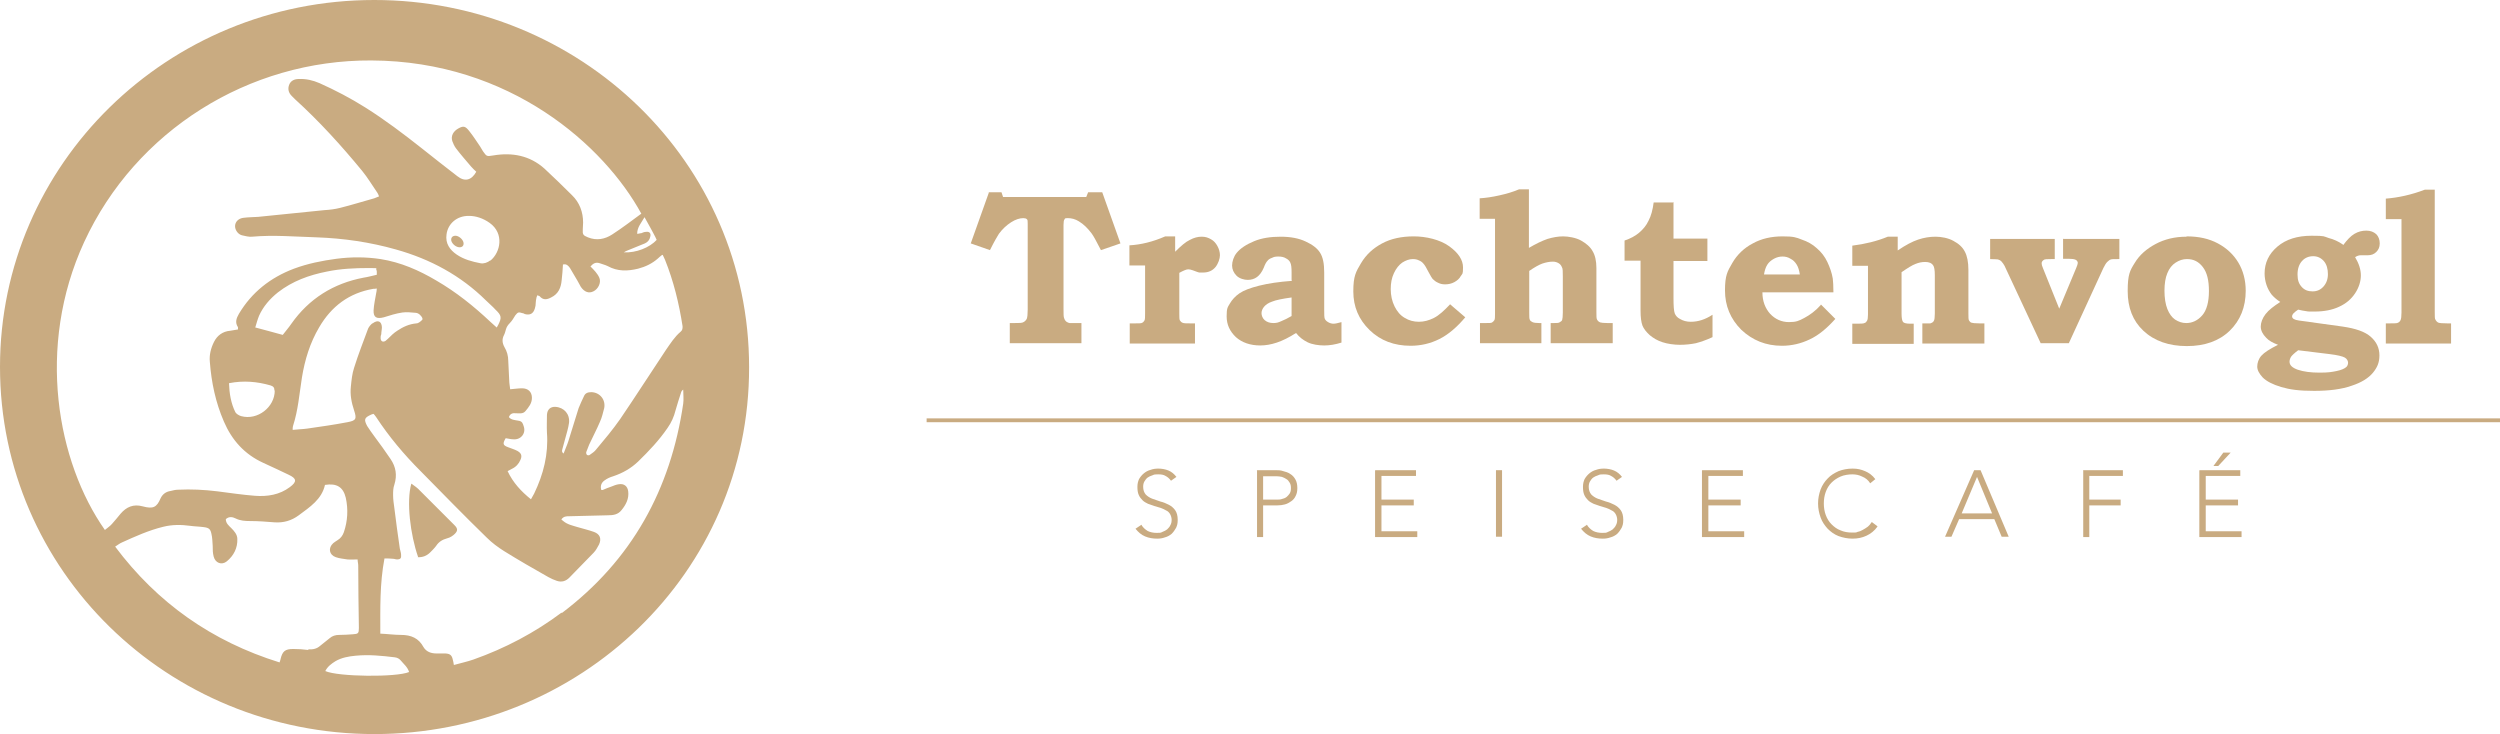 <?xml version="1.0" encoding="UTF-8"?>
<svg id="Ebene_1" xmlns="http://www.w3.org/2000/svg" version="1.1" viewBox="0 0 781.6 229.5">
  <!-- Generator: Adobe Illustrator 29.6.1, SVG Export Plug-In . SVG Version: 2.1.1 Build 9)  -->
  <defs>
    <style>
      .st0 {
        fill: none;
        stroke: #c9ab81;
        stroke-width: 1.2px;
      }

      .st1 {
        fill: #c9ab81;
      }
    </style>
  </defs>
  <path class="st1" d="M142.4,73.7c-1,0-1.5.7-1.3,1.6.3,1,1.4,1.9,2.4,2s1.6-.5,1.4-1.5c-.2-1-1.5-2.1-2.5-2.1h0Z"/>
  <path class="st1" d="M117,0C52.3,0,0,51.4,0,114.7c0,63.6,52.3,114.8,117.1,114.8,63.9,0,117.2-50.2,117.1-114.7C234.2,50.6,181.3,0,117,0ZM207.2,79.7c.3.6.5,1,.7,1.5,2.7,6.7,4.4,13.7,5.5,20.8,0,.7,0,1.2-.6,1.7-1.9,1.6-3.2,3.7-4.6,5.7-4.8,7.2-9.4,14.4-14.3,21.6-2.3,3.3-4.9,6.4-7.5,9.5-.5.7-1.3,1.2-2,1.7-.2.2-.7.2-.9,0-.2-.2-.3-.6-.2-.9.3-.8.6-1.5.9-2.3,1.1-2.4,2.4-4.8,3.4-7.2.6-1.3.9-2.7,1.3-4.2.5-2.6-1.3-4.9-4-5-1.1,0-1.9.3-2.3,1.2-.6,1.3-1.2,2.5-1.7,3.8-1.1,3.4-2.1,6.9-3.2,10.3-.4,1.3-1,2.5-1.5,3.9-.8-.6-.4-1.2-.3-1.7.5-1.8,1-3.7,1.5-5.5.2-.8.4-1.6.5-2.4.3-2.7-1.5-4.8-4.2-5-1.6-.1-2.6.8-2.7,2.5,0,1.8-.1,3.7,0,5.6.5,6.7-1.1,13-4,19-.3.6-.6,1.1-1,1.8-3.1-2.5-5.6-5.2-7.3-8.8.5-.2.8-.5,1.3-.7,1.3-.6,2.2-1.6,2.7-2.8.6-1.3.3-2.1-.9-2.8-.9-.5-2-.8-3-1.2-1.6-.6-1.7-1.1-.7-2.8.5.1,1.1.2,1.7.3,1.4.2,2.6,0,3.5-1.1.9-1.2.7-2.4.2-3.6-.3-.8-.8-1-1.6-1.1-1-.2-2.1-.2-2.8-1.1.4-1.1,1.2-1.3,2.1-1.2,1.1,0,2.3.3,3.1-.7,1-1.2,2-2.4,2-4.1,0-1.9-1.2-3-3.1-3-1.2,0-2.3.2-3.7.3-.1-1-.3-1.9-.3-2.8-.1-2-.2-4.1-.3-6.1,0-1.5-.4-3-1.2-4.3-.7-1.3-.8-2.5-.1-3.8.3-.6.4-1.2.6-1.8.2-.7.6-1.3,1.2-1.9.7-.7,1.2-1.6,1.7-2.4.8-1,1-1.1,2.2-.7.3,0,.6.2.8.3,1.6.4,2.6-.1,3.1-1.7.2-.6.3-1.2.3-1.9,0-.5.1-.9.2-1.4,0-.3.2-.5.3-.9.3.1.5.2.7.3,1.1,1.3,2.3,1.1,3.6.4,2.3-1.1,3.1-3.1,3.3-5.4.2-1.6.3-3.2.4-4.9,1.1-.3,1.7.4,2.2,1.1.8,1.3,1.5,2.6,2.3,3.9.4.7.7,1.3,1.1,2,1.1,1.6,2.5,2.1,3.9,1.4,1.5-.7,2.5-2.7,1.9-4.2-.3-.7-.7-1.3-1.2-1.9-.5-.6-1-1.1-1.6-1.7.9-1,1.7-1.4,2.9-1,.8.3,1.7.5,2.5.9,3.1,1.7,6.2,1.6,9.5.8,2.3-.6,4.4-1.6,6.2-3.2.4-.4.8-.7,1.3-1.1h0ZM203.5,71.5c.6,1.2,1.3,2.3,1.8,3.5-2.2,2.4-6.4,4.1-10.3,3.9.5-.3.9-.5,1.2-.6,1.8-.7,3.6-1.5,5.4-2.2.9-.4,1.5-1.1,1.7-2.1.3-1.1-.3-1.7-1.4-1.5-.5,0-.9.2-1.4.4-.4,0-.8.2-1.3.2,0-2.1,1.3-3.4,2.3-5.2.7,1.3,1.4,2.5,2,3.6h0ZM32.8,165.7c-14.9-21.2-21.6-57.2-6.5-90,16.1-34.9,51.5-57,89.8-56.8,43.5.2,72.9,26.8,84.4,47.9-3,2.2-6,4.5-9.1,6.5-2.3,1.5-4.9,2-7.6.9-1.5-.6-1.7-.9-1.6-2.5,0-.7.1-1.4.1-2.1,0-3.3-1.1-6.3-3.5-8.6-2.8-2.8-5.7-5.6-8.6-8.3-4.6-4.1-10.1-5.1-16-4.1-2,.3-2,.4-3.2-1.3-.3-.5-.6-1-.9-1.5-1.1-1.6-2.1-3.2-3.3-4.7-1.3-1.7-1.9-1.8-3.4-1-1.7.9-2.5,2.4-2,4,.3.8.6,1.5,1.1,2.2,1.5,2,3.2,3.9,4.8,5.8.5.6,1.1,1.1,1.6,1.6-1.5,2.7-3.6,3.2-5.9,1.4-3.7-2.8-7.4-5.8-11.1-8.7-5.7-4.5-11.5-8.9-17.7-12.8-4.6-2.9-9.4-5.4-14.3-7.6-2.1-.9-4.2-1.4-6.5-1.3-1.3,0-2.5.5-3,1.8-.5,1.3-.2,2.5.8,3.5.3.3.7.7,1,1,7.6,6.9,14.5,14.5,21,22.4,1.8,2.2,3.2,4.6,4.8,6.9.2.3.3.6.5,1.1-.5.2-1,.4-1.5.6-3.6,1-7.1,2.1-10.7,3-1.6.4-3.2.6-4.9.7-6.9.7-13.8,1.4-20.7,2.1-1.5.1-3.1.1-4.6.3-2.4.3-3.4,2.6-1.9,4.5.4.5,1,.9,1.6,1,.9.2,2,.5,3,.4,6.8-.6,13.5,0,20.2.2,8.4.3,16.7,1.5,24.8,3.8,10.7,3,20.2,8.1,28.1,15.9,1,1,2.1,1.9,3,2.9,1.9,1.8,2,2.5.9,4.7-.1.2-.3.5-.5.9-.7-.6-1.3-1.2-2-1.8-5.2-4.9-10.7-9.3-16.9-12.9-5.4-3.2-11.1-5.7-17.4-6.7-4.6-.7-9.2-.7-13.8-.1-4.5.6-9,1.5-13.3,3.1-7.4,2.8-13.2,7.4-17.2,14.1-.8,1.4-1.3,2.7-.3,4.2,0,.1,0,.3,0,.7-.8.1-1.6.3-2.4.4-2.4.2-4.1,1.5-5.1,3.5-1,2-1.5,4.1-1.3,6.2.5,6.5,1.8,12.7,4.4,18.7,2.5,5.8,6.4,10.2,12.3,12.9,2.6,1.2,5.2,2.4,7.9,3.7,2.6,1.2,2.7,2.2.4,3.9-3.2,2.4-7,3-10.9,2.7-3.9-.3-7.9-.9-11.8-1.4-4.1-.5-8.1-.7-12.2-.5-.8,0-1.6.2-2.4.4-1.4.2-2.5,1-3.1,2.3-1.2,2.8-2.3,3.4-5.6,2.5-2.9-.8-5.1.2-6.9,2.3-.9,1.1-1.8,2.2-2.7,3.2-.6.7-1.4,1.2-2.1,1.8h0ZM153.3,81.4c-.9.7-2,1.1-3.1.9-2.6-.5-5.2-1.2-7.4-2.7-2.2-1.5-3.6-3.5-3.2-6.3.4-3.3,3.2-5.9,7.1-5.8,2,0,4.3.7,6.4,2.2,4.6,3.3,3.4,9.2.2,11.8ZM116.4,101.1c-.5.4-1,1-1.3,1.6-1.5,4.1-3.1,8.1-4.4,12.3-.6,1.8-.8,3.8-1,5.8-.3,2.6.2,5.1,1,7.5.9,2.7.6,3.2-2.1,3.7-4.2.8-8.4,1.4-12.6,2-1.4.2-2.9.2-4.5.4,0-.5,0-.9.1-1.2,1.6-4.9,2-10.1,2.8-15.2.9-5.5,2.5-10.8,5.4-15.7,3.8-6.5,9.3-10.7,16.9-12,.3,0,.6,0,1.1-.1,0,.6-.1,1-.2,1.5-.3,1.8-.7,3.5-.8,5.3-.1,2.2.9,2.8,3.2,2.2,1.9-.6,3.8-1.2,5.8-1.5,1.4-.2,2.8,0,4.2.1.2,0,.5.1.7.2.8.4,1.7,1.6,1.3,2-.5.5-1.2,1.1-1.8,1.1-2.3.2-4.2,1.1-6,2.3-1.1.7-2,1.6-2.9,2.5-.3.2-.5.5-.8.7-.9.5-1.5,0-1.5-.9s.1-.8.2-1.2c0-.7.2-1.5.2-2.2-.1-1.9-1.3-2.4-2.9-1.2h0ZM79.8,102.4c.4-1.3.7-2.5,1.2-3.7,1.3-2.9,3.4-5.3,5.9-7.3,4.5-3.5,9.7-5.4,15.3-6.5,4.3-.9,8.7-1.1,13.1-1.1s1.5.2,2.3.2c0,.3.2.6.2.9,0,.3,0,.6,0,1-1.4.3-2.7.7-4.1.9-9.5,1.8-17.1,6.6-22.6,14.4-.8,1.2-1.8,2.3-2.7,3.5-2.8-.8-5.6-1.5-8.5-2.3h0ZM85.9,122.1c0,5.2-5.4,9.4-10.5,8-.7-.2-1.5-.7-1.8-1.2-1.4-2.8-1.9-5.9-2-9.1,4.6-.9,8.8-.5,13,.7.9.3,1.2.7,1.2,1.6h0ZM96.3,203.2c-1.5-.2-3-.3-4.6-.3-2.6,0-3.4.7-4,3.2,0,.3-.2.5-.3,1-21.2-6.6-38.2-18.6-51.4-36.2.8-.5,1.4-1,2.1-1.3,4.2-1.9,8.4-3.8,12.9-4.9,2.8-.7,5.6-.7,8.5-.3,1.4.2,2.8.2,4.2.4,1.6.2,2.1.6,2.4,2.1.3,1.2.3,2.5.4,3.8,0,1.1,0,2.2.3,3.3.5,2,2.5,2.8,4.1,1.5,2.2-1.8,3.4-4.2,3.3-7,0-1.4-1-2.5-1.9-3.4-.8-.8-1.7-1.5-1.7-2.8,1-.9,2.1-.7,3.1-.2,1.4.7,2.9.8,4.5.8,2.6,0,5.1.2,7.6.4,2.8.2,5.3-.5,7.6-2.2,3.5-2.6,7.2-5,8.2-9.5,3.7-.6,5.7.7,6.5,4,.8,3.6.6,7.3-.6,10.8-.4,1.1-1,1.9-2,2.5-.5.3-.9.6-1.3.9-1.7,1.5-1.3,3.7.8,4.4,1.1.4,2.4.5,3.6.7,1,.1,2,0,3.2,0,0,.7.2,1.3.2,1.9,0,6.5.1,13,.2,19.5,0,1.7-.2,1.9-1.9,2-1.4.1-2.8.2-4.3.2-1.1,0-2.1.3-2.9,1-1,.8-2,1.6-3,2.4-1,.9-2.2,1.2-3.6,1.1h0ZM101.7,209.8c.7-1.4,1.9-2.3,3.2-3.1,1.9-1.1,4.1-1.5,6.3-1.7,4.1-.4,8.1,0,12.2.5.8.1,1.4.4,1.9,1,.9,1.1,2.1,2,2.6,3.6-4,1.7-22.2,1.5-26.2-.3h0ZM175.6,191.5c-8.4,6.3-17.7,11.2-27.6,14.7-2,.7-4,1.1-6.1,1.7-.1-.7-.2-1.1-.3-1.5-.3-1.5-.8-2-2.3-2.1-1,0-1.9,0-2.8,0-1.7,0-3.2-.5-4.1-2-1.5-2.8-3.9-3.8-7-3.8-2.1,0-4.2-.3-6.5-.4,0-7.9-.2-15.6,1.3-23.5,1,0,1.8,0,2.7.1.4,0,.8.2,1.2.2,1.1,0,1.4-.4,1.3-1.4,0-.7-.3-1.4-.4-2-.6-4.2-1.2-8.4-1.7-12.6-.2-1.4-.4-2.8-.4-4.1,0-1.1,0-2.2.4-3.3.9-2.9.5-5.5-1.2-8-1.6-2.4-3.3-4.7-5-7-.8-1.1-1.6-2.2-2.3-3.3-1.1-2.1-.9-2.6,1.3-3.6.2,0,.4-.2.7-.2.3.3.5.6.8,1,4,6.1,8.7,11.7,13.9,16.9,6.9,7,13.7,14,20.7,20.8,1.6,1.6,3.5,3,5.4,4.2,4.5,2.8,9.2,5.5,13.8,8.1.9.5,1.8.9,2.7,1.2,1.5.5,2.8.1,3.9-1,2.5-2.6,5.1-5.2,7.6-7.8.7-.7,1.2-1.7,1.7-2.6.8-1.8.3-3.2-1.6-3.9-1.7-.6-3.4-1-5.1-1.5-1.6-.5-3.2-.8-4.5-1.9-.2-.1-.3-.3-.6-.5.7-1,1.6-1,2.4-1,4-.1,8.1-.2,12.1-.3,1.7,0,3.2-.2,4.3-1.6,1.4-1.7,2.4-3.6,2.1-5.9-.2-1.6-1.3-2.5-3-2.2-.7.1-1.5.4-2.2.7-.9.3-1.9.7-2.8,1.1-.1,0-.2,0-.4,0-.4-1.2,0-2.3,1-3,.8-.6,1.7-1,2.7-1.3,3-1,5.6-2.5,7.8-4.6,3.4-3.3,6.6-6.7,9.2-10.5,1.2-1.7,2-3.5,2.5-5.5.5-1.8,1.1-3.6,1.7-5.5.1-.4.3-.7.7-1,0,1.5.2,3,0,4.4-3.9,26.7-16,48.9-38,65.5h0Z"/>
  <path class="st1" d="M130.7,174.1c-2.4-6.9-3.7-17.3-2.1-22.9,1,.7,2,1.4,2.7,2.2,3.6,3.6,7.2,7.2,10.8,10.8,1,1,1.1,1.7.1,2.7-.6.6-1.5,1.2-2.4,1.4-1.5.4-2.6,1.1-3.4,2.3-.5.7-1.2,1.4-1.9,2.1-1,1-2.3,1.6-3.9,1.5h0Z"/>
  <path class="st1" d="M308.7,60.1h4.4l.5,1.5h26l.6-1.5h4.4l5.7,16-6.1,2.1c-1.4-2.7-2.3-4.4-2.9-5.2-1.2-1.6-2.5-2.9-4-3.8-1.1-.7-2.3-1-3.4-1s-.9.1-1.1.4c-.2.2-.3.8-.3,1.7v26.3c0,1.6,0,2.5.2,2.9.1.4.3.7.6,1,.3.2.6.4,1.1.5.5,0,1.7,0,3.7,0v6.3h-22.4v-6.3h1.4c1.5,0,2.5,0,2.9-.3.4-.2.7-.5,1-1,.2-.5.3-1.5.3-2.9v-26.9c0-.8,0-1.2-.3-1.4-.2-.2-.6-.3-1.1-.3-1.1,0-2.4.4-3.8,1.3-1.4.9-2.7,2.1-3.8,3.6-.4.6-1.4,2.3-2.8,5.1l-6-2.1,5.7-16Z"/>
  <path class="st1" d="M367.4,73.9v4.8c1.8-1.8,3.3-3.1,4.6-3.7,1.3-.7,2.5-1,3.7-1s2,.3,2.9.8c.9.5,1.5,1.2,2,2.1.5.9.8,1.9.8,2.9s-.5,2.6-1.4,3.7c-.9,1.1-2.2,1.7-3.8,1.7s-.8,0-1.2,0c-.3,0-1-.3-2.1-.7-.6-.2-1-.3-1.4-.3-.6,0-1.5.4-2.8,1.1v12.8c0,1.1,0,1.8.2,2.1.2.3.5.6.8.7.4.2,1.2.2,2.4.2h1.5v6.3h-20.4v-6.3h1.7c1.2,0,2,0,2.2-.2.3-.1.5-.4.7-.7s.2-1.1.2-2.2v-15h-4.9v-6.3c3.6-.2,7.3-1.1,11.2-2.8h3.1Z"/>
  <path class="st1" d="M403.8,87.5v-2.4c0-1.4-.1-2.4-.4-3-.2-.5-.7-1-1.3-1.3-.6-.4-1.4-.6-2.4-.6s-1.4.1-2,.4c-.6.2-1.1.5-1.4.9-.4.4-.8,1.1-1.2,2.2-.6,1.4-1.3,2.3-2.1,2.9-.8.6-1.8.9-2.9.9s-2.6-.4-3.5-1.3c-.9-.9-1.4-2-1.4-3.2s.5-2.8,1.4-3.9c1.2-1.5,3.1-2.7,5.5-3.7,2.4-1,5.2-1.4,8.3-1.4s5.7.5,7.8,1.5c2.2,1,3.7,2.2,4.5,3.5.9,1.4,1.3,3.4,1.3,6.2v11.7c0,1.4,0,2.4.2,2.8.2.4.5.7,1,1,.5.3,1.1.5,1.7.5s1.4-.2,2.5-.5v6.4c-1.9.6-3.7.9-5.4.9s-3.8-.3-5.2-1c-1.4-.7-2.6-1.6-3.6-2.9-2.2,1.4-4.2,2.4-6,3-1.8.6-3.5.9-5.2.9-3.1,0-5.7-.9-7.6-2.6-1.9-1.8-2.9-3.9-2.9-6.5s.3-2.8,1-4c.7-1.2,1.7-2.3,3-3.2,1.3-.9,3.4-1.7,6.2-2.4,2.8-.7,6.2-1.2,10.2-1.5ZM403.8,93c-2.9.4-4.9.8-6.1,1.3-1.2.4-2,1-2.5,1.6-.5.6-.8,1.3-.8,2s.3,1.6,1,2.2c.7.6,1.6.9,2.7.9s1.6-.2,2.5-.6c1-.4,2-.9,3.2-1.6v-5.7Z"/>
  <path class="st1" d="M453.2,95l4.9,4.2c-2.6,3.1-5.3,5.4-8.1,6.8-2.8,1.4-5.8,2.1-9,2.1-5.1,0-9.4-1.6-12.8-4.9-3.4-3.3-5.1-7.3-5.1-12.1s.8-6.1,2.4-8.8c1.6-2.7,3.8-4.7,6.6-6.2,2.8-1.5,6.1-2.2,9.9-2.2s8.2,1,11.1,3.1c2.9,2.1,4.3,4.3,4.3,6.6s-.2,1.9-.7,2.7c-.4.8-1.1,1.4-2,1.9s-1.9.7-2.9.7-1.6-.2-2.2-.5c-.7-.3-1.2-.7-1.7-1.2-.2-.2-.6-.9-1.2-2-.7-1.4-1.3-2.4-1.7-2.8-.4-.5-.9-.8-1.4-1-.6-.3-1.2-.4-1.9-.4-1.1,0-2.2.4-3.3,1.1-1,.7-1.9,1.8-2.6,3.3-.7,1.5-1,3.1-1,5s.4,3.8,1.2,5.4c.8,1.6,1.8,2.8,3.2,3.6,1.3.8,2.8,1.2,4.4,1.2s3.1-.4,4.7-1.2,3.2-2.3,5.1-4.3Z"/>
  <path class="st1" d="M478,59.3v18.2c2.2-1.3,4.1-2.2,5.8-2.8,1.7-.5,3.3-.8,4.9-.8s4,.4,5.6,1.3c1.6.9,2.9,2,3.6,3.3.8,1.3,1.2,3.1,1.2,5.3v13.7c0,1.3,0,2.1.2,2.4.2.4.5.7,1,.9.3.1,1.1.2,2.3.2h1.6v6.3h-19.4v-6.3h1c.9,0,1.6,0,1.9-.3.4-.2.6-.4.7-.7.1-.3.2-1.1.2-2.3v-11.3c0-1.5,0-2.5-.3-2.9-.2-.5-.5-.9-1-1.2-.5-.3-1.1-.5-1.8-.5-1,0-2.1.2-3.3.6-1.1.4-2.5,1.2-4.1,2.3v13c0,1.2,0,2,.2,2.3.1.3.4.5.8.7.4.2,1.1.3,2.1.3h.7v6.3h-19.2v-6.3h1.8c1.1,0,1.8,0,2-.2.3-.2.5-.4.7-.7.2-.3.2-1,.2-2v-29.7h-4.8v-6.4c1.8-.1,3.9-.4,6.1-.9,2.3-.5,4.3-1.1,6.2-1.9h3.1Z"/>
  <path class="st1" d="M523.2,63.4v11.2h10.6v7h-10.6v11.4c0,2.6.1,4.2.4,5,.3.7.8,1.3,1.6,1.7,1,.6,2.1.9,3.4.9,2.3,0,4.5-.7,6.8-2.2v7c-1.9.9-3.7,1.5-5.2,1.9-1.5.3-3.2.5-5,.5s-3.9-.3-5.4-.8c-1.6-.5-2.9-1.3-4-2.2-1.1-1-1.9-2-2.3-3-.4-1.1-.6-2.6-.6-4.7v-15.6h-5v-6.3c1.8-.6,3.3-1.4,4.5-2.4,1.3-1.1,2.3-2.3,3-3.8.8-1.5,1.3-3.4,1.6-5.7h6.4Z"/>
  <path class="st1" d="M569.3,95.2l4.5,4.5c-2.6,2.9-5.2,5.1-8,6.4-2.7,1.3-5.6,2-8.7,2-5,0-9.2-1.7-12.7-5-3.4-3.4-5.1-7.5-5.1-12.3s.8-6,2.3-8.6c1.5-2.6,3.7-4.7,6.4-6.1,2.7-1.5,5.8-2.2,9.3-2.2s4.2.3,6,1c1.8.6,3.4,1.5,4.7,2.7,1.4,1.2,2.5,2.6,3.3,4.3.8,1.7,1.4,3.4,1.7,5.2.1.9.2,2.3.2,4.3h-22.2c0,2.8.9,5,2.4,6.7,1.6,1.7,3.6,2.6,5.9,2.6s3.1-.4,4.8-1.3c1.7-.9,3.5-2.2,5.1-4ZM562.7,85.8c-.2-1.3-.5-2.3-1-3.1-.5-.8-1.1-1.4-1.9-1.8-.8-.5-1.6-.7-2.5-.7s-1.8.2-2.7.7-1.6,1.1-2.1,1.9c-.5.8-.8,1.8-1,3h11.1Z"/>
  <path class="st1" d="M593.3,73.9v4.4c2.5-1.7,4.6-2.8,6.4-3.4,1.8-.6,3.6-.9,5.4-.9s4,.4,5.6,1.3c1.7.9,2.9,2,3.6,3.4.7,1.3,1.1,3.2,1.1,5.7v13.6c0,1.2,0,1.9.2,2.2.2.3.4.6.8.7.3.1,1.1.2,2.4.2h1.6v6.3h-19.4v-6.3c1.5,0,2.3,0,2.5,0,.6-.2.9-.4,1.1-.8.2-.3.3-1.1.3-2.3v-12c0-1.6-.2-2.6-.5-3-.5-.8-1.4-1.1-2.5-1.1s-2,.2-3,.6c-1.1.4-2.5,1.3-4.4,2.6v13c0,1.4.2,2.3.5,2.6.3.3,1,.5,2.2.5h1.1v6.3h-19.2v-6.3h1c1.5,0,2.5,0,2.8-.2.4-.1.6-.4.8-.7.2-.3.3-1,.3-1.9v-15.3h-4.9v-6.3c4-.5,7.7-1.4,11.1-2.8h3.1Z"/>
  <path class="st1" d="M645.1,74.7h17.5v6.3c-1.5,0-2.3,0-2.6.1-.4.1-.8.4-1.2.8-.4.4-.8,1.1-1.2,1.9l-10.8,23.5h-8.8l-11.3-24.2c-.3-.5-.6-1-1-1.4-.3-.3-.7-.5-1.1-.6-.3,0-1.1-.1-2.4-.1v-6.3h20.2v6.3h-1.1c-1.3,0-2.1,0-2.4.3-.4.3-.6.6-.6,1s.1.8.4,1.5l5.1,12.7,5.3-12.7c.3-.7.5-1.3.5-1.6s-.2-.8-.7-1c-.4-.2-1.1-.3-2.3-.3h-1.6v-6.3Z"/>
  <path class="st1" d="M683.6,73.9c3.8,0,7,.7,9.8,2.2,2.8,1.5,4.9,3.5,6.4,6,1.5,2.5,2.3,5.5,2.3,8.8,0,5.1-1.7,9.3-5,12.5s-7.8,4.8-13.4,4.8-10.2-1.6-13.6-4.8c-3.3-3.1-4.9-7.2-4.9-12.4s.7-6.4,2.2-8.8c1.5-2.5,3.7-4.4,6.5-5.9,2.8-1.5,6-2.3,9.7-2.3ZM683.7,81c-1.3,0-2.4.4-3.5,1.1-1.1.7-2,1.8-2.6,3.3-.6,1.4-.9,3.3-.9,5.5s.3,4.2.9,5.7c.6,1.5,1.4,2.6,2.4,3.3,1.1.7,2.2,1.1,3.5,1.1,1.9,0,3.6-.8,5-2.4,1.4-1.6,2.1-4.2,2.1-7.6s-.6-5.8-1.9-7.5c-1.3-1.7-2.9-2.5-4.9-2.5Z"/>
  <path class="st1" d="M732.6,76.6c1.2-1.6,2.3-2.8,3.5-3.5,1.2-.7,2.4-1,3.7-1s2.3.4,3.1,1.1c.7.7,1.1,1.7,1.1,2.9s-.4,2-1.1,2.7c-.7.7-1.6,1-2.6,1h-2.2c-.6,0-1.2.2-1.8.6,1.2,2,1.8,3.9,1.8,5.7s-.6,3.8-1.8,5.6c-1.2,1.8-2.8,3.2-5,4.2-2.1,1-4.7,1.5-7.6,1.5s-1.7,0-2.6-.1c-.9-.1-1.7-.3-2.6-.5-.6.4-1,.7-1.4,1.1-.3.3-.5.7-.5,1,0,.7.7,1.1,2.1,1.3l13.7,1.9c4.1.6,7,1.6,8.8,3.2,1.8,1.6,2.7,3.5,2.7,5.8s-.7,3.8-2,5.4c-1.4,1.7-3.6,3.1-6.7,4.1-3.1,1.1-7,1.6-11.7,1.6s-7.6-.4-10.3-1.2c-2.7-.8-4.6-1.8-5.8-3-1.1-1.2-1.7-2.3-1.7-3.4s.4-2.4,1.3-3.4c.9-1,2.6-2.1,5.2-3.4-1.6-.6-2.9-1.3-3.7-2.2-1.1-1.1-1.7-2.3-1.7-3.5s.5-2.6,1.5-3.9c1-1.3,2.6-2.5,4.6-3.8-1.1-.7-2-1.5-2.7-2.3-.6-.8-1.2-1.8-1.6-3-.4-1.2-.6-2.4-.6-3.6,0-3.3,1.3-6.1,4-8.4,2.7-2.3,6.3-3.4,10.7-3.4s3.7.2,5.3.7c1.6.4,3.1,1.1,4.4,2ZM723.2,80.1c-1.4,0-2.6.5-3.5,1.5-.9,1-1.4,2.4-1.4,4.2s.4,2.9,1.3,3.9c.9,1,2,1.4,3.4,1.4s2.5-.5,3.4-1.5c.9-1,1.4-2.3,1.4-3.9s-.4-3.1-1.3-4.1c-.9-1-2-1.5-3.3-1.5ZM718.5,109.5c-1.2.9-1.9,1.6-2.2,2-.3.5-.5,1-.5,1.6,0,1.1.9,1.9,2.6,2.5,1.8.6,4,.9,6.8.9s3.8-.2,5.3-.5c1.5-.3,2.6-.8,3.1-1.3.3-.3.5-.8.5-1.3s-.3-1.2-1-1.6c-.7-.4-2.3-.8-4.8-1.1l-9.8-1.2Z"/>
  <path class="st1" d="M761.2,59.3v38.3c0,1.3,0,2.1.2,2.3.2.4.5.8,1,1,.3.1,1.2.2,2.7.2h1.2v6.3h-20.4v-6.3h1.3c1.3,0,2.2,0,2.5-.2.4-.2.6-.4.8-.8.2-.4.3-1.2.3-2.4v-29.2h-4.9v-6.4c3.9-.3,8-1.2,12.2-2.8h3.2Z"/>
  <path class="st1" d="M356.8,164c.5.9,1.2,1.5,2,2,.8.4,1.8.6,2.8.6s1.3,0,1.8-.3c.6-.2,1.1-.5,1.5-.8.4-.4.8-.8,1-1.3.3-.5.4-1.1.4-1.7s-.2-1.3-.5-1.8c-.3-.5-.7-.9-1.2-1.1-.5-.3-1.1-.6-1.7-.8-.6-.2-1.3-.4-2-.6-.7-.2-1.3-.5-2-.7-.6-.3-1.2-.6-1.7-1.1-.5-.5-.9-1-1.2-1.7-.3-.7-.4-1.5-.4-2.5s.2-1.7.5-2.4c.4-.7.9-1.3,1.5-1.8.6-.5,1.3-.9,2.1-1.1.8-.3,1.6-.4,2.5-.4s2.2.2,3.1.6c1,.4,1.8,1.1,2.5,2l-1.7,1.2c-.5-.7-1.1-1.2-1.7-1.5-.6-.4-1.4-.5-2.3-.5s-1.2,0-1.8.3c-.6.2-1.1.4-1.5.7-.4.3-.7.7-1,1.2-.3.5-.4,1.1-.4,1.7,0,1,.3,1.8.8,2.4.5.5,1.2,1,2,1.3.8.3,1.7.6,2.6.9.9.2,1.8.6,2.6,1,.8.4,1.5,1,2,1.7.5.7.8,1.7.8,3s-.2,1.8-.5,2.5c-.4.7-.8,1.3-1.4,1.9-.6.5-1.3.9-2.1,1.1-.8.3-1.6.4-2.4.4-1.4,0-2.6-.2-3.8-.7-1.2-.5-2.1-1.3-3-2.4l1.8-1.2Z"/>
  <path class="st1" d="M392.9,147h6c.7,0,1.5,0,2.3.3.8.2,1.5.4,2.2.9.7.4,1.2,1,1.6,1.7.4.7.6,1.6.6,2.7s-.2,1.8-.5,2.4c-.3.7-.8,1.3-1.4,1.7-.6.4-1.2.8-2,1-.7.2-1.5.3-2.3.3h-4.5v9.9h-1.9v-20.8ZM394.8,156.2h4.4c.5,0,1.1,0,1.6-.2.5-.1,1-.3,1.4-.6.4-.3.7-.7,1-1.1.3-.5.4-1,.4-1.7s-.1-1.2-.4-1.7c-.3-.5-.6-.9-1-1.1-.4-.3-.9-.5-1.4-.7-.5-.1-1.1-.2-1.6-.2h-4.3v7.4Z"/>
  <path class="st1" d="M430,147h12.7v1.8h-10.8v7.4h10.1v1.8h-10.1v8.1h11.2v1.8h-13.2v-20.8Z"/>
  <path class="st1" d="M467.7,147h1.9v20.8h-1.9v-20.8Z"/>
  <path class="st1" d="M496.1,164c.5.9,1.2,1.5,2,2,.8.4,1.8.6,2.8.6s1.3,0,1.8-.3c.6-.2,1.1-.5,1.5-.8.4-.4.8-.8,1-1.3.3-.5.4-1.1.4-1.7s-.2-1.3-.5-1.8c-.3-.5-.7-.9-1.2-1.1-.5-.3-1.1-.6-1.7-.8-.6-.2-1.3-.4-2-.6-.7-.2-1.3-.5-2-.7-.6-.3-1.2-.6-1.7-1.1-.5-.5-.9-1-1.2-1.7-.3-.7-.4-1.5-.4-2.5s.2-1.7.5-2.4c.4-.7.9-1.3,1.5-1.8.6-.5,1.3-.9,2.1-1.1.8-.3,1.6-.4,2.5-.4s2.2.2,3.1.6c1,.4,1.8,1.1,2.5,2l-1.7,1.2c-.5-.7-1.1-1.2-1.7-1.5-.6-.4-1.4-.5-2.3-.5s-1.2,0-1.8.3c-.6.2-1.1.4-1.5.7-.4.3-.7.7-1,1.2s-.4,1.1-.4,1.7c0,1,.3,1.8.8,2.4.5.5,1.2,1,2,1.3.8.3,1.7.6,2.6.9.9.2,1.8.6,2.6,1,.8.4,1.5,1,2,1.7.5.7.8,1.7.8,3s-.2,1.8-.5,2.5c-.4.7-.8,1.3-1.4,1.9-.6.5-1.3.9-2.1,1.1-.8.3-1.6.4-2.4.4-1.4,0-2.6-.2-3.8-.7-1.2-.5-2.1-1.3-3-2.4l1.8-1.2Z"/>
  <path class="st1" d="M532.2,147h12.7v1.8h-10.8v7.4h10.1v1.8h-10.1v8.1h11.2v1.8h-13.2v-20.8Z"/>
  <path class="st1" d="M587,164.6c-1,1.4-2.2,2.3-3.5,2.9-1.3.6-2.7.9-4.3.9s-3-.3-4.4-.8c-1.3-.5-2.4-1.3-3.4-2.3-.9-1-1.7-2.1-2.2-3.5-.5-1.4-.8-2.8-.8-4.4s.3-3,.8-4.4c.5-1.3,1.3-2.5,2.2-3.4.9-1,2.1-1.7,3.4-2.3,1.3-.5,2.8-.8,4.4-.8s2.7.3,3.9.8c1.2.5,2.3,1.3,3.2,2.5l-1.6,1.3c-.6-1-1.5-1.7-2.5-2.1-1-.5-2-.7-3.1-.7s-2.6.2-3.7.7c-1.1.5-2,1.1-2.8,1.9-.8.8-1.4,1.8-1.8,2.9-.4,1.1-.6,2.3-.6,3.6s.2,2.5.6,3.6c.4,1.1,1,2.1,1.8,2.9.8.8,1.7,1.5,2.8,1.9,1.1.5,2.3.7,3.7.7s1.1,0,1.6-.2c.6-.1,1.1-.3,1.6-.6.5-.3,1.1-.6,1.6-1,.5-.4.9-.9,1.3-1.5l1.6,1.2Z"/>
  <path class="st1" d="M617.2,147h2l8.8,20.8h-2.2l-2.3-5.5h-11l-2.4,5.5h-2l9.1-20.8ZM618.1,149.1l-4.8,11.4h9.5l-4.7-11.4Z"/>
  <path class="st1" d="M651.2,147h12.5v1.8h-10.5v7.4h9.8v1.8h-9.8v9.9h-1.9v-20.8Z"/>
  <path class="st1" d="M687.7,147h12.7v1.8h-10.8v7.4h10.1v1.8h-10.1v8.1h11.2v1.8h-13.2v-20.8ZM695,141.5h2.4l-3.9,4.2h-1.5l3.1-4.2Z"/>
  <line class="st0" x1="289.7" y1="131.4" x2="781.6" y2="131.4"/>
</svg>